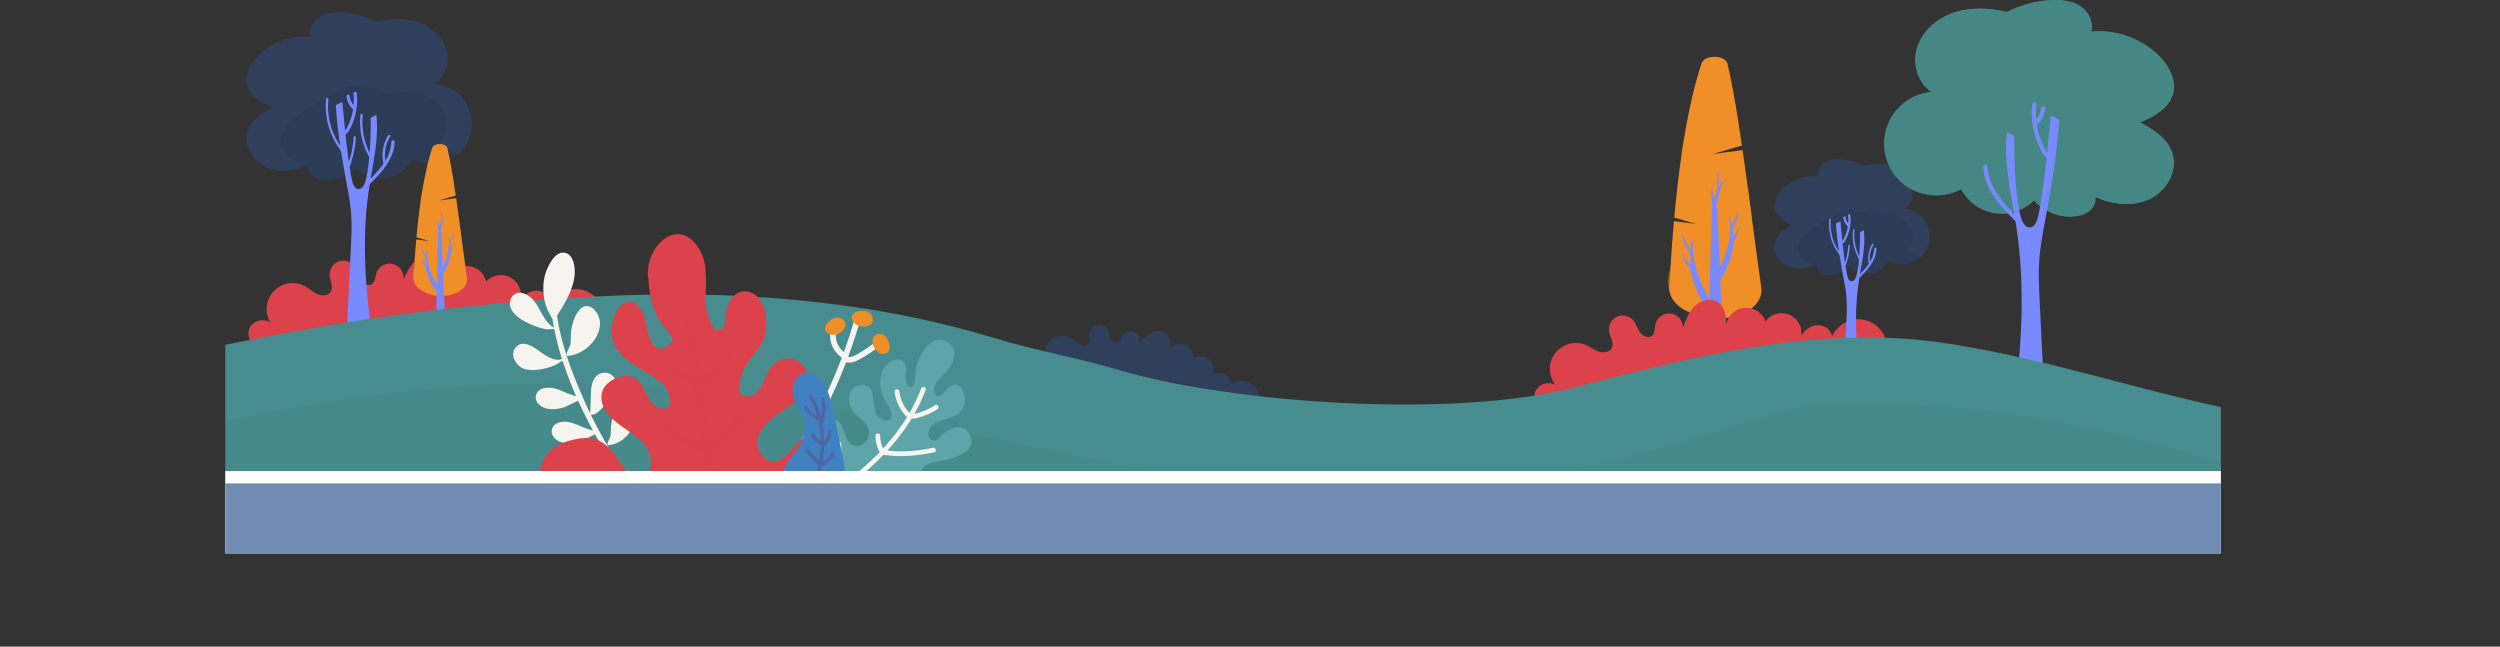 <?xml version="1.0" encoding="UTF-8"?> <svg xmlns="http://www.w3.org/2000/svg" xmlns:xlink="http://www.w3.org/1999/xlink" viewBox="0 0 1841.59 476.32"><rect x="0" y="0" width="1841.59" height="476.32" fill="#333333" stroke="none"/> <defs> <style>.cls-1{fill:none;}.cls-2{isolation:isolate;}.cls-3{clip-path:url(#clip-path);}.cls-15,.cls-4{fill:#db424c;}.cls-15,.cls-5{opacity:0.3;}.cls-10,.cls-15,.cls-17,.cls-19,.cls-5{mix-blend-mode:multiply;}.cls-6{fill:#2f3f5c;}.cls-7{fill:#243147;}.cls-8{fill:#798aff;}.cls-9{fill:#f08f27;}.cls-10{opacity:0.46;}.cls-11{fill:#4f8367;}.cls-12{fill:#458784;}.cls-13{fill:#478c8f;}.cls-14,.cls-17{fill:#f5f4ee;}.cls-16{fill:#5da5a8;}.cls-18{fill:#4081c2;}.cls-19{fill:#68457e;opacity:0.43;}.cls-20{fill:#fff;}.cls-21{fill:#728db3;}</style> <clipPath id="clip-path" transform="translate(0 -92.39)"> <rect class="cls-1" x="165.97" width="1470" height="500"></rect> </clipPath> </defs> <title>road</title> <g class="cls-2"> <g id="Слой_2" data-name="Слой 2"> <g id="BANNER_1" data-name="BANNER 1"> <g class="cls-3"> <path class="cls-4" d="M428.12,305.7a21.87,21.87,0,0,0-22.39,10.24c-.14-5-4.88-9.05-9.84-9.34s-9.73,2.62-12.63,6.66a14.71,14.71,0,0,0-25.11-13.5,15,15,0,0,0-28.95-.69c.34-5.87.38-12.57-3.9-16.61-4.58-4.31-12.32-3.35-17.35.42s-8,9.62-10.79,15.25a10.26,10.26,0,0,0-19.9-4.58c-.94,2.84-.87,6.43-3.35,8.09-2.9,1.95-6.9-.53-8.57-3.59s-2.17-6.74-4.25-9.55a10.13,10.13,0,0,0-18.26,6.58c.23,4.17,2.94,8.65.74,12.22-1.87,3-6.35,3.27-9.62,1.85s-5.87-4-9-5.78a19.14,19.14,0,0,0-25.66,26.75c-4.63-3.4-12.06-1.88-15,3.06a10.77,10.77,0,0,0,4.51,14.62l256.4-24.39A21.88,21.88,0,0,0,428.12,305.7Z" transform="translate(0 -92.39)"></path> <g class="cls-5"> <path class="cls-4" d="M415.12,321a19.32,19.32,0,0,0-19.76,9c-.12-4.38-4.31-8-8.69-8.24s-8.59,2.31-11.15,5.88a13,13,0,0,0-22.17-11.92,13.24,13.24,0,0,0-25.55-.61c.3-5.18.33-11.1-3.45-14.66-4-3.8-10.87-3-15.3.37s-7.06,8.49-9.53,13.46a9.06,9.06,0,0,0-17.57-4c-.83,2.5-.77,5.67-3,7.14-2.56,1.72-6.09-.47-7.57-3.17s-1.91-5.95-3.74-8.43a8.94,8.94,0,0,0-16.12,5.8c.2,3.69,2.59,7.65.65,10.79-1.65,2.68-5.6,2.89-8.49,1.63s-5.19-3.55-7.93-5.1a16.9,16.9,0,0,0-22.65,23.62,9.12,9.12,0,1,0-9.25,15.61l226.33-21.54A19.33,19.33,0,0,0,415.12,321Z" transform="translate(0 -92.39)"></path> </g> <path class="cls-6" d="M336.79,206.55l-.25.2a30.46,30.46,0,0,1-33.08,2.9,26.23,26.23,0,0,1-41.7,6.47,27.55,27.55,0,0,1-23.33,9.14,16,16,0,0,1-8.42-3.14,8.76,8.76,0,0,1-3.31-8,47.41,47.41,0,0,1-10.3,3.3c-7,1.39-14.31,1-20.75-1.94-9.69-4.5-16.41-16-13.21-26.21,2.64-8.4,10.74-13.73,18.57-17.74-7.89-3.35-16.46-8-18.81-16.24-2.26-7.95,2.29-16.35,8.19-22.14a49.25,49.25,0,0,1,38.73-13.67c-1.74-5.46,1.49-11.58,6.32-14.65s10.83-3.65,16.55-3.36a63.58,63.58,0,0,1,25.28,6.79c1.42-.36,2.84-.65,4.26-.9,9.34-1.6,19.18-1.49,28,1.94s16.54,10.51,19.26,19.59-.38,20-8.32,25.2a29.72,29.72,0,0,1,16.3,52.49Z" transform="translate(0 -92.39)"></path> <g class="cls-5"> <path class="cls-7" d="M336.79,206.55l-.25.2a30.46,30.46,0,0,1-33.08,2.9,26.23,26.23,0,0,1-41.7,6.47,27.55,27.55,0,0,1-23.33,9.14,16,16,0,0,1-8.42-3.14,8.76,8.76,0,0,1-3.31-8,47.41,47.41,0,0,1-10.3,3.3,54.21,54.21,0,0,1,6.44-3.78c-6.52-2.77-13.6-6.6-15.54-13.41-1.87-6.57,1.89-13.51,6.77-18.3,8.33-8.17,33.21-20.85,37.2-23.39s9-3,13.68-2.76a52.36,52.36,0,0,1,20.88,5.6c1.17-.3,2.34-.54,3.51-.74,7.72-1.33,15.85-1.24,23.15,1.59s13.66,8.68,15.91,16.19-.32,16.52-6.87,20.81A24.9,24.9,0,0,1,336.79,206.55Z" transform="translate(0 -92.39)"></path> </g> <path class="cls-8" d="M272.41,227.87a1.1,1.1,0,0,0,.52-.31c6.63-6.74,13.46-13.82,16.44-23a27.57,27.57,0,0,0,1.37-7.69c.05-1.56-2.37-1.56-2.42,0a29,29,0,0,1-4.48,13.94,26.57,26.57,0,0,1,1.61-13.86,26,26,0,0,1,2-4c.59-.94-.9-1.81-1.48-.87a27.8,27.8,0,0,0-3.52,20.84,64.4,64.4,0,0,1-5.77,7.21c-1.19,1.3-2.42,2.57-3.65,3.84,2.7-15.65,5.95-31.34,4.18-47L273,179.34c.2,6,0,16-.73,25.62a50.71,50.71,0,0,1-3.27-8.43,51.34,51.34,0,0,1-2-12.31,50.17,50.17,0,0,1,.24-7.15.86.86,0,1,0-1.72,0A52.34,52.34,0,0,0,272,208.14c-.63,7-1.55,13.52-2.81,17.8-.8,2.69-2.49,5.91-5.28,5.66-2.58-.23-3.79-3.24-4.4-5.74-.68-2.76-1.35-6.41-2-10.54v0a74.44,74.44,0,0,0,4.21-16.9c.2-1.63.36-3.26.46-4.9a.88.88,0,0,0-.86-.87.89.89,0,0,0-.87.87,72.33,72.33,0,0,1-3,16.75c-.15.48-.31,1-.46,1.43-.92-6.35-1.76-13.48-2.48-20.12a10.69,10.69,0,0,0,3.3-4.24A45.83,45.83,0,0,0,263,168.47a44,44,0,0,0-.21-7.26,1.24,1.24,0,0,0-1.21-1.21,1.22,1.22,0,0,0-1.21,1.21,43.77,43.77,0,0,1,.09,8.64,12.61,12.61,0,0,1-1.36-2,13.13,13.13,0,0,1-1.44-4.48,1.24,1.24,0,0,0-1.21-1.21,1.21,1.21,0,0,0-1.21,1.21,15.39,15.39,0,0,0,4.84,9.61,42.85,42.85,0,0,1-3.77,12,17.34,17.34,0,0,1-2.09,3.62c-1.22-11.61-2-21-2-21l-4.88,2.25c.69,10.54,1.85,20.32,3.27,29.84a51.23,51.23,0,0,1-5.86-11.43,52,52,0,0,1-3-14.38,50.86,50.86,0,0,1,.18-8.37.86.86,0,0,0-.86-.86.88.88,0,0,0-.87.86,52.18,52.18,0,0,0,.68,15.12,53.52,53.52,0,0,0,4.87,14.27,50.37,50.37,0,0,0,4.37,7.07,6.14,6.14,0,0,0,1.09,1.71c1.39,8.85,3,17.52,4.6,26.4,1.11,6.07,2.22,12.14,2.76,18.28.76,8.82.33,17.69-.1,26.53q-1.46,29.85-2.92,59.72a19.87,19.87,0,0,0,17.73-1.22c-4.52-33.49-6.55-67.61-1.57-101C271.93,230.83,272.17,229.35,272.41,227.87Z" transform="translate(0 -92.39)"></path> <path class="cls-9" d="M1296.66,311c-1.78,4.86-6.23,9.22-12.73,12.21a44.6,44.6,0,0,1-17.08,3.84,45.08,45.08,0,0,1-7.25-.25,43.58,43.58,0,0,1-13.56-3.68l-2.93-1.38a35.26,35.26,0,0,1-4.5-2.53,24,24,0,0,1-4.48-3.85s0,0,0,0a16.45,16.45,0,0,1-4.13-7.77,13.22,13.22,0,0,1-.28-3.5c.23-4.58.5-9.19.79-13.8.7-11.68,1.55-23.41,2.59-35l10.32,1.32,5.88.75c-.45-.16-2.72-.82-5.77-1.71s-6.59-1.93-10.19-3c1.45-15.85,3.22-31.43,5.39-46.37a0,0,0,0,0,0,0q.51-3.48,1-6.92c1.93-12.26,4.16-24,6.73-35,2.09-8.92,4.41-17.35,7-25.15,2.25-6.82,17.46-6.5,19.08.39.88,3.75,1.74,7.79,2.58,12.09,2,10,4,21.44,5.88,33.76q1.08,6.93,2.14,14.21c-8.63,2.38-20.56,6-21.3,6.15l21.8-2.8c.73,5,1.44,10.18,2.18,15.41.11.79.21,1.61.32,2.43q.74,5.32,1.47,10.76c1,7.26,2,14.61,2.94,22,2.27,17.12,4.55,34.33,6.86,50.66A13.56,13.56,0,0,1,1296.66,311Z" transform="translate(0 -92.39)"></path> <g class="cls-10"> <path class="cls-9" d="M1296.66,311c-1.78,4.86-6.23,9.22-12.73,12.21a44.6,44.6,0,0,1-17.08,3.84,45.08,45.08,0,0,1-7.25-.25,43.58,43.58,0,0,1-13.56-3.68l-2.93-1.38a35.26,35.26,0,0,1-4.5-2.53,24,24,0,0,1-4.48-3.85s0,0,0,0a27.91,27.91,0,0,1-4.13-7.77c-.19-.53-.35-1.08-.51-1.64a25.1,25.1,0,0,1,1-15.66,21.2,21.2,0,0,1,12.16-12.47c4.46-1.63,9.4-1.63,13.81-3.37s8.39-6.4,6.87-10.89c-1-3.08-4.24-4.87-7.36-5.8s-6.44-1.29-9.28-2.88-5.06-5-3.94-8c1.8-5,9.57-4.13,13.07-8.09,3.2-3.61,1.26-9.51-2.13-12.95s-7.94-5.62-11.09-9.28a16.87,16.87,0,0,1-3.89-10.22,0,0,0,0,0,0,0,17.88,17.88,0,0,1,1-6.92,15.56,15.56,0,0,1,2.79-4.85c2.48-2.95,5.9-4.95,8.75-7.54s5.29-6.23,4.77-10.06c-.69-5-5.9-7.94-9.1-11.91a7,7,0,0,1-.48-.63c2.09-8.92,4.41-17.35,7-25.15,2.25-6.82,17.46-6.5,19.08.39.88,3.75,1.74,7.79,2.58,12.09,2,10,4,21.44,5.88,33.76a39.88,39.88,0,0,1-3.44,2.92c-4.78,3.68-10.38,6.58-13.75,11.58-5.33,7.91-2.69,20.06,5.46,25,3.92,2.4,8.57,3.17,13,4.48a28.44,28.44,0,0,1,5.37,2.16c1,7.26,2,14.61,2.94,22-.4.54-.82,1.07-1.25,1.57-4.3,5-9.94,8.95-13.47,14.54a24.34,24.34,0,0,0,8.83,34.35c2.85,1.59,6,2.59,8.82,4.3A14,14,0,0,1,1296.66,311Z" transform="translate(0 -92.39)"></path> </g> <path class="cls-1" d="M1296.66,311c-1.78,4.86-6.23,9.22-12.73,12.21a44.6,44.6,0,0,1-17.08,3.84,45.08,45.08,0,0,1-7.25-.25,43.58,43.58,0,0,1-13.56-3.68l-2.93-1.38a35.26,35.26,0,0,1-4.5-2.53,24,24,0,0,1-4.48-3.85s0,0,0,0a16.45,16.45,0,0,1-4.13-7.77,13.22,13.22,0,0,1-.28-3.5c.23-4.58.5-9.19.79-13.8.7-11.68,1.55-23.41,2.59-35l10.32,1.32,5.88.75c-.45-.16-2.72-.82-5.77-1.71s-6.59-1.93-10.19-3c1.45-15.85,3.22-31.43,5.39-46.37a0,0,0,0,0,0,0q.51-3.48,1-6.92c1.93-12.26,4.16-24,6.73-35,2.09-8.92,4.41-17.35,7-25.15,2.25-6.82,17.46-6.5,19.08.39.88,3.75,1.74,7.79,2.58,12.09,2,10,4,21.44,5.88,33.76q1.08,6.93,2.14,14.21c-8.63,2.38-20.56,6-21.3,6.15l21.8-2.8c.73,5,1.44,10.18,2.18,15.41.11.79.21,1.61.32,2.43q.74,5.32,1.47,10.76c1,7.26,2,14.61,2.94,22,2.27,17.12,4.55,34.33,6.86,50.66A13.56,13.56,0,0,1,1296.66,311Z" transform="translate(0 -92.39)"></path> <path class="cls-8" d="M1281.18,257.82c-1.23,6.29-4.62,8.92-4.62,8.92l-.14-7c3.72-4.69,4.32-13.08,4.32-13.08l-4.45,11.29a31.23,31.23,0,0,0-3.19-8s1.83,3.77,1.48,10.67a67.84,67.84,0,0,1-7.72,28.66L1265,246.35a2.23,2.23,0,0,0-.74-1.64,71.71,71.71,0,0,1,2.58-11.55c2.06-6.6,5.07-9.5,5.07-9.5a31.17,31.17,0,0,0-5.76,6.42l-.28-12.14s-2.33,8.09-.45,13.77l-2.55,6.55s-2.29-3.64-1.27-10c0,0-2.23,7.11-.46,12.07l-2,71.66a80.45,80.45,0,0,1-11.8-32.35c-1.16-8.11.6-12.75.6-12.75a36.72,36.72,0,0,0-2.9,9.8l-6.48-12.86s1.61,9.86,6.52,15l.6,8.32s-4.3-2.74-6.43-10c0,0,1.22,8.76,5.64,13.16,0,0,3.81,19.63,14.06,31.76l-.8,42h11.92l-2.85-65.86c8.4-10.9,10.2-28.91,10.2-28.91C1280.83,265.26,1281.18,257.82,1281.18,257.82Z" transform="translate(0 -92.39)"></path> <path class="cls-9" d="M343.5,301.05c-1,2.82-3.62,5.36-7.39,7.09A28.08,28.08,0,0,1,322,310.22a25.23,25.23,0,0,1-7.87-2.13l-1.7-.8a21.05,21.05,0,0,1-2.61-1.47,14,14,0,0,1-2.6-2.23l0,0a9.54,9.54,0,0,1-2.39-4.52,7.64,7.64,0,0,1-.16-2q.19-4,.46-8c.4-6.77.9-13.58,1.5-20.32l6,.77,3.41.43c-.26-.09-1.58-.48-3.35-1s-3.83-1.12-5.91-1.71c.84-9.2,1.86-18.25,3.12-26.91a0,0,0,0,0,0,0c.2-1.34.41-2.69.62-4,1.12-7.11,2.41-13.93,3.9-20.31,1.21-5.18,2.56-10.07,4.05-14.59,1.31-4,10.14-3.77,11.08.22.51,2.18,1,4.52,1.49,7,1.16,5.82,2.3,12.44,3.41,19.59.42,2.68.83,5.43,1.25,8.25-5,1.38-11.94,3.45-12.36,3.57L336,238.37c.42,2.93.83,5.91,1.26,8.94.06.47.13.94.19,1.41.28,2.07.57,4.15.85,6.25.57,4.22,1.13,8.48,1.71,12.76,1.32,9.94,2.64,19.93,4,29.4A7.93,7.93,0,0,1,343.5,301.05Z" transform="translate(0 -92.39)"></path> <g class="cls-10"> <path class="cls-9" d="M343.5,301.05c-1,2.82-3.62,5.36-7.39,7.09A28.08,28.08,0,0,1,322,310.22a25.23,25.23,0,0,1-7.87-2.13l-1.7-.8a21.05,21.05,0,0,1-2.61-1.47,14,14,0,0,1-2.6-2.23l0,0a16.47,16.47,0,0,1-2.39-4.52c-.11-.31-.21-.62-.3-.95a14.53,14.53,0,0,1,.6-9.09,12.34,12.34,0,0,1,7-7.24c2.59-.94,5.46-.94,8-1.95s4.87-3.71,4-6.32c-.6-1.79-2.47-2.83-4.28-3.36s-3.74-.75-5.38-1.67-2.94-2.9-2.29-4.67c1-2.87,5.56-2.39,7.59-4.69,1.85-2.1.72-5.52-1.24-7.52s-4.61-3.26-6.43-5.38a9.89,9.89,0,0,1-2.27-5.93,0,0,0,0,0,0,0,10.53,10.53,0,0,1,.62-4,9.21,9.21,0,0,1,1.61-2.82c1.45-1.71,3.43-2.87,5.08-4.37s3.07-3.62,2.77-5.84c-.4-2.92-3.43-4.61-5.28-6.91a3.27,3.27,0,0,1-.28-.37c1.21-5.18,2.56-10.07,4.05-14.59,1.31-4,10.14-3.77,11.08.22.51,2.18,1,4.52,1.49,7,1.16,5.82,2.3,12.44,3.41,19.59a24.78,24.78,0,0,1-2,1.7c-2.77,2.13-6,3.82-8,6.72a10.69,10.69,0,0,0,3.17,14.52c2.27,1.39,5,1.83,7.52,2.6a15.89,15.89,0,0,1,3.12,1.25c.57,4.22,1.13,8.48,1.71,12.76-.24.32-.48.63-.73.91-2.49,2.93-5.77,5.2-7.82,8.44A14.14,14.14,0,0,0,336.54,297c1.65.92,3.5,1.5,5.11,2.49A7.86,7.86,0,0,1,343.5,301.05Z" transform="translate(0 -92.39)"></path> </g> <path class="cls-1" d="M343.5,301.05c-1,2.82-3.62,5.36-7.39,7.09A28.08,28.08,0,0,1,322,310.22a25.23,25.23,0,0,1-7.87-2.13l-1.7-.8a21.05,21.05,0,0,1-2.61-1.47,14,14,0,0,1-2.6-2.23l0,0a9.54,9.54,0,0,1-2.39-4.52,7.64,7.64,0,0,1-.16-2q.19-4,.46-8c.4-6.77.9-13.58,1.5-20.32l6,.77,3.41.43c-.26-.09-1.58-.48-3.35-1s-3.83-1.12-5.91-1.71c.84-9.2,1.86-18.25,3.12-26.91a0,0,0,0,0,0,0c.2-1.34.41-2.69.62-4,1.12-7.11,2.41-13.93,3.9-20.31,1.21-5.18,2.56-10.07,4.05-14.59,1.31-4,10.14-3.77,11.08.22.51,2.18,1,4.52,1.49,7,1.16,5.82,2.3,12.44,3.41,19.59.42,2.68.83,5.43,1.25,8.25-5,1.38-11.94,3.45-12.36,3.57L336,238.37c.42,2.93.83,5.91,1.26,8.94.06.47.13.94.19,1.41.28,2.07.57,4.15.85,6.25.57,4.22,1.13,8.48,1.71,12.76,1.32,9.94,2.64,19.93,4,29.4A7.93,7.93,0,0,1,343.5,301.05Z" transform="translate(0 -92.39)"></path> <path class="cls-8" d="M334.51,270.17a8.8,8.8,0,0,1-2.68,5.18l-.08-4.08c2.16-2.72,2.51-7.59,2.51-7.59l-2.59,6.56a17.82,17.82,0,0,0-1.85-4.65,13.69,13.69,0,0,1,.86,6.19,39.28,39.28,0,0,1-4.48,16.63l-1.08-24.89a1.26,1.26,0,0,0-.43-.95,42.54,42.54,0,0,1,1.5-6.71,13.62,13.62,0,0,1,2.94-5.51,18.14,18.14,0,0,0-3.34,3.72l-.16-7s-1.36,4.69-.26,8l-1.49,3.8a8.84,8.84,0,0,1-.73-5.78s-1.3,4.12-.27,7l-1.14,41.59a46.61,46.61,0,0,1-6.85-18.77,16.25,16.25,0,0,1,.35-7.41,21.34,21.34,0,0,0-1.69,5.69l-3.76-7.46s.94,5.72,3.79,8.69l.35,4.83a10.44,10.44,0,0,1-3.73-5.82s.71,5.08,3.27,7.63c0,0,2.21,11.4,8.16,18.43l-.47,24.4h6.93l-1.66-38.22c4.87-6.33,5.92-16.78,5.92-16.78C334.31,274.49,334.51,270.17,334.51,270.17Z" transform="translate(0 -92.39)"></path> <path class="cls-4" d="M1370.72,327.63a21.88,21.88,0,0,0-21.19,12.54c-.66-4.93-5.81-8.49-10.77-8.26s-9.4,3.63-11.86,7.94a14.72,14.72,0,0,0-26.39-10.8,15,15,0,0,0-28.86,2.36c-.27-5.88-.94-12.55-5.62-16.11-5-3.81-12.6-2.05-17.2,2.23s-6.95,10.4-9.14,16.29a10.26,10.26,0,0,0-20.27-2.47c-.64,2.93-.19,6.48-2.49,8.4-2.68,2.24-6.91.2-8.9-2.68s-2.86-6.47-5.22-9a10.13,10.13,0,0,0-17.47,8.45c.66,4.13,3.82,8.3,2,12.07-1.54,3.21-6,3.92-9.37,2.85s-6.26-3.39-9.53-4.81a19.14,19.14,0,0,0-22.72,29.3c-5-2.9-12.2-.62-14.59,4.61s.59,12.19,6,14.06l252.43-51.1A21.9,21.9,0,0,0,1370.72,327.63Z" transform="translate(0 -92.39)"></path> <g class="cls-5"> <path class="cls-4" d="M1359.4,344.24a19.33,19.33,0,0,0-18.71,11.07c-.58-4.35-5.12-7.5-9.5-7.3s-8.3,3.21-10.47,7a13,13,0,0,0-23.3-9.53,13.24,13.24,0,0,0-25.47,2.07c-.25-5.19-.84-11.07-5-14.22-4.41-3.36-11.12-1.8-15.18,2s-6.13,9.17-8.07,14.37a9.05,9.05,0,0,0-17.89-2.17c-.57,2.58-.17,5.72-2.2,7.41-2.37,2-6.1.17-7.86-2.36s-2.52-5.71-4.61-8a8.94,8.94,0,0,0-15.42,7.46c.59,3.64,3.38,7.33,1.78,10.66-1.36,2.83-5.27,3.46-8.27,2.51s-5.53-3-8.42-4.24a16.89,16.89,0,0,0-20,25.86,9.12,9.12,0,1,0-7.57,16.49l222.83-45.12A19.32,19.32,0,0,0,1359.4,344.24Z" transform="translate(0 -92.39)"></path> </g> <path class="cls-6" d="M921.68,375.28a14.27,14.27,0,0,0-16.13.6c1.05-3-.94-6.52-4-7.82a10,10,0,0,0-9.31,1.25,9.34,9.34,0,0,0-1.2-11.49,10.5,10.5,0,0,0-12-1.74,10,10,0,0,0-7.21-9.61c-4.3-1.28-9.31.51-11.52,4.08,1.17-3.57,2.31-7.69.08-10.88-2.39-3.42-7.84-4-11.8-2.41s-6.76,4.87-9.36,8a6.62,6.62,0,0,0-3.86-8.07c-3.21-1.33-7.37,0-9,2.81-1,1.68-1.31,3.94-3.16,4.72-2.15.92-4.57-1-5.41-3.13s-.8-4.45-1.95-6.42a7.44,7.44,0,0,0-7.67-3.23,6.73,6.73,0,0,0-5.46,5.85c-.16,2.66,1.31,5.69-.45,7.78-1.5,1.78-4.51,1.62-6.62.52s-3.71-2.91-5.72-4.19a14,14,0,0,0-16,1.21,12,12,0,0,0-2.43,14.78,7.25,7.25,0,0,0-10,1.68,6.77,6.77,0,0,0,2.73,9.37,413,413,0,0,1,163.16,21.11A13.66,13.66,0,0,0,921.68,375.28Z" transform="translate(0 -92.39)"></path> <path class="cls-6" d="M921.74,375.21a14.38,14.38,0,0,0-16.25.6l.14.1c1-3-.75-6.15-3.38-7.61-3.16-1.76-7.16-1-10,.93l.13.13a9.49,9.49,0,0,0,.36-9.46,10,10,0,0,0-8.36-5.06,10.41,10.41,0,0,0-2.43.13,9.83,9.83,0,0,0-1.19.29c-.41.12-.91.45-1.32.52s-.13.23-.28-.14a3.85,3.85,0,0,1,0-.48A8.75,8.75,0,0,0,879,354a9.18,9.18,0,0,0-.84-2.39,10.43,10.43,0,0,0-17.89-1.15l.16.09c1.39-4.26,2.65-9.86-1.83-12.78-4-2.58-9.22-1.57-12.92,1a33.15,33.15,0,0,0-6.5,6.46l.16.09a6.74,6.74,0,0,0-3.48-8,7.68,7.68,0,0,0-8.89,1.77c-1.19,1.38-1.41,3.31-2.58,4.69-1.74,2.06-4.45.85-5.79-1s-1.28-3.93-1.88-5.88a6.94,6.94,0,0,0-3.26-4.16,7.43,7.43,0,0,0-9.23,1.46,6.36,6.36,0,0,0-1.54,4.68c.13,2.14,1.12,4.82-.44,6.67-1.37,1.61-3.87,1.52-5.69.85-2.15-.8-3.78-2.56-5.59-3.9a13.73,13.73,0,0,0-10-2.5,12.56,12.56,0,0,0-9.51,6.16,12.14,12.14,0,0,0,0,11.8l.14-.11c-3.16-2.36-8.42-1.49-10.34,2.07a6.68,6.68,0,0,0-.18,5.68,7.1,7.1,0,0,0,1.57,2.33,6.78,6.78,0,0,0,1.21.92,2.42,2.42,0,0,0,1.58.13q20.05-1.38,40.17-.82,19.8.57,39.47,3t39.11,6.8q19.54,4.38,38.59,10.63l4.63,1.55a.09.09,0,0,0,.12-.05,13.83,13.83,0,0,0-5.72-14.88c-.1-.07-.21.08-.11.15a13.73,13.73,0,0,1,6.06,10.29,12.16,12.16,0,0,1,0,2.09,5.16,5.16,0,0,1-.29,1.85c-.29.48-.82.1-1.22,0l-1.24-.41c-.87-.3-1.74-.58-2.62-.87q-2.55-.84-5.1-1.63-5-1.56-10-3a409.06,409.06,0,0,0-40.92-9.46,412.56,412.56,0,0,0-83.9-6.25q-5.22.15-10.42.42c-1.8.09-3.59.2-5.38.32a6.11,6.11,0,0,1-2.76,0,5.33,5.33,0,0,1-1.6-1.35,6.71,6.71,0,0,1-.93-7.31,6.91,6.91,0,0,1,6.58-3.29,6.59,6.59,0,0,1,3.49,1.27c.07,0,.19,0,.14-.12a11.94,11.94,0,0,1-.36-11,12.16,12.16,0,0,1,8.76-6.54,13.64,13.64,0,0,1,10.85,2.31c2.74,2,5.49,5.05,9.28,4.28a3.76,3.76,0,0,0,3-2.6c.52-1.78-.12-3.69-.23-5.48a6.75,6.75,0,0,1,8-6.82,7.19,7.19,0,0,1,4.82,3c1.14,1.78,1.2,4,1.83,6,.82,2.55,4.11,5.61,6.69,3.2,1.34-1.25,1.56-3.25,2.62-4.68a7.28,7.28,0,0,1,5.4-2.75c4.44-.26,8.43,4,6.92,8.46a.09.09,0,0,0,.16.09c3.08-3.71,6.63-7.74,11.62-8.64,4.38-.78,9.68.92,10.52,5.83.47,2.7-.39,5.45-1.22,8a.1.1,0,0,0,.17.09,10.34,10.34,0,0,1,11.41-4,9.92,9.92,0,0,1,7.14,9.51c0,.06.07.13.13.1a10.4,10.4,0,0,1,11.77,1.55,9.27,9.27,0,0,1,1.37,11.53.09.09,0,0,0,.13.13c2.72-1.82,6.39-2.57,9.44-1.13,2.76,1.3,4.69,4.57,3.7,7.59,0,.09.07.17.14.11a14.21,14.21,0,0,1,16-.59C921.73,375.42,921.84,375.27,921.74,375.21Z" transform="translate(0 -92.39)"></path> <path class="cls-6" d="M1414,282.35l-.17.14a21,21,0,0,1-22.8,2,18.09,18.09,0,0,1-28.74,4.45,19,19,0,0,1-16.08,6.3,10.94,10.94,0,0,1-5.8-2.16,6,6,0,0,1-2.29-5.54,32.33,32.33,0,0,1-7.1,2.28,23.23,23.23,0,0,1-14.3-1.34c-6.68-3.1-11.31-11-9.1-18.06,1.82-5.79,7.4-9.47,12.8-12.23-5.45-2.31-11.35-5.5-13-11.2-1.56-5.48,1.58-11.27,5.65-15.26a33.94,33.94,0,0,1,26.69-9.42c-1.2-3.76,1-8,4.35-10.1s7.47-2.51,11.41-2.31a43.89,43.89,0,0,1,17.43,4.68c1-.25,2-.45,2.93-.62,6.44-1.1,13.23-1,19.32,1.34s11.4,7.24,13.27,13.5-.26,13.78-5.73,17.36A20.49,20.49,0,0,1,1414,282.35Z" transform="translate(0 -92.39)"></path> <g class="cls-5"> <path class="cls-7" d="M1414,282.35l-.17.14a21,21,0,0,1-22.8,2,18.09,18.09,0,0,1-28.74,4.45,19,19,0,0,1-16.08,6.3,10.94,10.94,0,0,1-5.8-2.16,6,6,0,0,1-2.29-5.54,32.33,32.33,0,0,1-7.1,2.28,38.2,38.2,0,0,1,4.44-2.61c-4.5-1.91-9.37-4.55-10.71-9.24-1.29-4.53,1.3-9.31,4.67-12.61,5.74-5.64,22.89-14.38,25.64-16.13s6.17-2.07,9.42-1.9a36.24,36.24,0,0,1,14.4,3.86c.8-.2,1.61-.37,2.42-.51,5.32-.91,10.92-.85,16,1.1s9.42,6,11,11.16-.22,11.38-4.74,14.34A17.15,17.15,0,0,1,1414,282.35Z" transform="translate(0 -92.39)"></path> </g> <path class="cls-8" d="M1369.66,297a.79.79,0,0,0,.36-.21c4.57-4.65,9.27-9.53,11.33-15.87a19.11,19.11,0,0,0,.94-5.3c0-1.08-1.63-1.08-1.67,0a20,20,0,0,1-3.08,9.61,18.27,18.27,0,0,1,1.11-9.56,17.41,17.41,0,0,1,1.41-2.75c.4-.65-.63-1.25-1-.6a19.4,19.4,0,0,0-2.87,11.11,18.81,18.81,0,0,0,.44,3.25,42.82,42.82,0,0,1-4,5c-.82.9-1.67,1.78-2.52,2.65,1.87-10.79,4.1-21.6,2.88-32.43l-2.9,1.68c.14,4.16,0,11-.51,17.66a35.27,35.27,0,0,1-2.25-5.81,35,35,0,0,1-1.19-13.41.6.6,0,1,0-1.19,0,36.36,36.36,0,0,0,2.51,17.4,37.16,37.16,0,0,0,1.94,4,71.06,71.06,0,0,1-1.93,12.26c-.55,1.86-1.72,4.07-3.65,3.9-1.77-.16-2.6-2.23-3-4-.46-1.9-.92-4.41-1.37-7.26v0a51.28,51.28,0,0,0,2.9-11.64c.14-1.13.25-2.26.32-3.39a.6.6,0,0,0-1.19,0,50.31,50.31,0,0,1-2.09,11.55c-.1.33-.21.66-.32,1-.63-4.38-1.22-9.29-1.71-13.87a7.38,7.38,0,0,0,2.27-2.93,31.32,31.32,0,0,0,3.56-13,30.92,30.92,0,0,0-.14-5,.87.87,0,0,0-.84-.84.84.84,0,0,0-.83.84,30.34,30.34,0,0,1,.06,6,8.51,8.51,0,0,1-.93-1.4,9,9,0,0,1-1-3.09.85.85,0,0,0-.83-.83.84.84,0,0,0-.84.83,10.58,10.58,0,0,0,3.34,6.62,29.58,29.58,0,0,1-2.6,8.3,12.08,12.08,0,0,1-1.44,2.5c-.84-8-1.39-14.52-1.39-14.52l-3.36,1.56c.48,7.26,1.28,14,2.25,20.56a34.69,34.69,0,0,1-4-7.88,35.72,35.72,0,0,1-2.06-9.9,34.86,34.86,0,0,1,.12-5.78.6.6,0,0,0-1.19,0,36.12,36.12,0,0,0,.46,10.43,37.24,37.24,0,0,0,3.36,9.83,36,36,0,0,0,3,4.88,4.76,4.76,0,0,0,.76,1.18c1,6.09,2,12.07,3.17,18.19.76,4.18,1.53,8.37,1.9,12.6a136,136,0,0,1-.07,18.28l-2,41.17a13.71,13.71,0,0,0,12.22-.84c-3.12-23.09-4.52-46.6-1.09-69.64C1369.33,299.08,1369.49,298.06,1369.66,297Z" transform="translate(0 -92.39)"></path> <path class="cls-11" d="M1401.82,227.65l.32.26a39.17,39.17,0,0,0,42.54,3.73,33.74,33.74,0,0,0,53.63,8.32,35.4,35.4,0,0,0,30,11.75,20.42,20.42,0,0,0,10.83-4c3-2.49,5-6.5,4.26-10.33a61.69,61.69,0,0,0,13.25,4.25c9,1.79,18.4,1.33,26.68-2.51,12.47-5.78,21.11-20.6,17-33.7-3.39-10.8-13.81-17.66-23.88-22.81,10.16-4.32,21.17-10.27,24.2-20.89,2.91-10.23-3-21-10.54-28.48a63.34,63.34,0,0,0-49.8-17.58c2.23-7-1.93-14.89-8.13-18.84s-13.94-4.69-21.28-4.32a82,82,0,0,0-32.52,8.73c-1.83-.45-3.65-.84-5.48-1.15-12-2.06-24.67-1.92-36,2.49s-21.28,13.51-24.77,25.2.49,25.72,10.7,32.4a38.22,38.22,0,0,0-21,67.51Z" transform="translate(0 -92.39)"></path> <path class="cls-12" d="M1401.82,227.65l.32.26a39.17,39.17,0,0,0,42.54,3.73,33.74,33.74,0,0,0,53.63,8.32,35.4,35.4,0,0,0,30,11.75,20.42,20.42,0,0,0,10.83-4c3-2.49,5-6.5,4.26-10.33a61.69,61.69,0,0,0,13.25,4.25c9,1.79,18.4,1.33,26.68-2.51,12.47-5.78,21.11-20.6,17-33.7-3.39-10.8-13.81-17.66-23.88-22.81,10.16-4.32,21.17-10.27,24.2-20.89,2.91-10.23-3-21-10.54-28.48a63.34,63.34,0,0,0-49.8-17.58c2.23-7-1.93-14.89-8.13-18.84s-13.94-4.69-21.28-4.32a82,82,0,0,0-32.52,8.73c-1.83-.45-3.65-.84-5.48-1.15-12-2.06-24.67-1.92-36,2.49s-21.28,13.51-24.77,25.2.49,25.72,10.7,32.4a38.22,38.22,0,0,0-21,67.51Z" transform="translate(0 -92.39)"></path> <g class="cls-5"> <path class="cls-12" d="M1401.82,227.65l.32.26a39.17,39.17,0,0,0,42.54,3.73,33.74,33.74,0,0,0,53.63,8.32,35.4,35.4,0,0,0,30,11.75,20.42,20.42,0,0,0,10.83-4c3-2.49,5-6.5,4.26-10.33a61.69,61.69,0,0,0,13.25,4.25,69,69,0,0,0-8.28-4.87c8.39-3.56,17.49-8.49,20-17.25,2.15-7.57-2.43-14.06-8.71-23.53-5.64-8.5-14.41-21.69-32.06-29.11-14.26-6-26.86-5.07-33.37-4.53a79.17,79.17,0,0,0-26.86,7.2c-1.51-.37-3-.68-4.52-.94-9.92-1.71-20.38-1.59-29.76,2.05s-17.58,11.16-20.47,20.81.41,21.24,8.84,26.76A32.1,32.1,0,0,0,1401.82,227.65Z" transform="translate(0 -92.39)"></path> </g> <path class="cls-8" d="M1484.62,255.08a1.59,1.59,0,0,1-.68-.41c-8.52-8.67-17.3-17.77-21.14-29.6a35.89,35.89,0,0,1-1.76-9.9c-.07-2,3-2,3.12,0,.38,11.62,7.35,21.63,14.91,29.92,1.53,1.68,3.11,3.31,4.7,4.94-3.48-20.13-7.65-40.31-5.37-60.51l5.42,3.14c-.48,14.35.83,46.15,4.89,59.92,1,3.47,3.2,7.61,6.79,7.29,3.31-.3,4.87-4.16,5.66-7.39,2.37-9.71,4.7-28,6.45-44.12-2-1.26-3.19-3.43-4.25-5.45a58.43,58.43,0,0,1-3.39-7.79,59.15,59.15,0,0,1-3.25-16.45,55.94,55.94,0,0,1,.27-9.33,1.6,1.6,0,0,1,1.55-1.55,1.55,1.55,0,0,1,1.56,1.55,57.39,57.39,0,0,0-.12,11.12,16.38,16.38,0,0,0,1.75-2.62,16.6,16.6,0,0,0,1.85-5.76,1.61,1.61,0,0,1,1.56-1.56,1.57,1.57,0,0,1,1.56,1.56,19.69,19.69,0,0,1-6.23,12.35,54.8,54.8,0,0,0,4.86,15.48,21.78,21.78,0,0,0,2.68,4.66c1.58-14.94,2.59-27.08,2.59-27.08l6.27,2.9c-1.84,28.13-6.27,52.11-10.91,77.46-1.42,7.8-2.85,15.61-3.54,23.51-1,11.34-.43,22.75.13,34.12l3.75,76.8c-8.15,3.58-15.73,2.89-22.8-1.56,5.81-43.08,8.43-87,2-129.94C1485.24,258.88,1484.93,257,1484.62,255.08Z" transform="translate(0 -92.39)"></path> <path class="cls-13" d="M44.71,377.61V539.43H1841.59V422.06c-50.84-7.79-125.45-14.76-175.23-23.75-31.44-5.67-61-13-90.26-20.53-45.68-11.83-90.56-24.29-140.25-32.17-101.29-16.1-203.69,14-278.2,32.7-26.07,6.54-58.32,10.21-93.06,11.52-83.49,3.12-181.22-7.47-240.92-25.06-6.9-2-13.95-3.9-21.11-5.7-23.55-5.89-48.09-10.95-70.44-17.78a711.88,711.88,0,0,0-100.5-22.4c-92.77-13.65-175.81-11.11-268.79-2.54C287.74,323.3,220,335,153.43,349.06c-11.64,2.44-27.41,6.37-43.32,10.54h0C77.7,368.1,44.71,377.61,44.71,377.61Z" transform="translate(0 -92.39)"></path> <g class="cls-5"> <path class="cls-12" d="M0,454.77v94.76H1796.88l-23.43-79.26c-105.76-19-238.16-87.45-428.87-80.48-27.91,1-83.48,23.43-144.77,39.12-280.08,71.71-423.12-30-723.23-52.32C331.32,365.81,136.3,395.43,0,454.77Z" transform="translate(0 -92.39)"></path> </g> <path class="cls-14" d="M417.66,354.58l-.29-1.52c-.15-.78,2.68-5.8,2.88-7.36.29-2.38.13-4.79.29-7.18.37-5.78,2.16-12.81,5.87-17.38,2.88-3.53,6-3.95,8.64-2.67,3.95,1.91,7,7.54,6.93,12.28C441.9,342.73,429.59,354.17,417.66,354.58Z" transform="translate(0 -92.39)"></path> <path class="cls-14" d="M447.72,420.3l-.23-1.21c-.12-.62,2.13-4.61,2.29-5.85.23-1.89.11-3.81.23-5.71.3-4.59,1.72-10.18,4.67-13.81,2.29-2.81,4.75-3.14,6.87-2.12,3.14,1.51,5.54,6,5.51,9.76C467,410.88,457.21,420,447.72,420.3Z" transform="translate(0 -92.39)"></path> <path class="cls-14" d="M381.44,346.9c5.06-3.67,12.5,1.6,16.61,4.7,3.43,2.58,11.34,7.73,15.87,5.11a208.53,208.53,0,0,1-5.62-21.92c-2.07,0-5.28.3-6.19.15a38.28,38.28,0,0,1-5.39-1.46,60.06,60.06,0,0,1-9.66-4c-5.52-3-12.67-8.12-11.22-15.35.92-4.53,4.88-7.08,9.36-5.76,12.23,3.6,12.75,19.87,22.87,25.34-.4-2.08-.75-4.17-1.07-6.26-5.07-8.13-7.13-15.4-6.7-25.29a35.7,35.7,0,0,1,7.54-19.79c5-6.11,12.17-4.91,14.52,2.9,4.08,13.51-4.71,28.26-12,39.6a.24.24,0,0,0,0,.08C413.49,347,422,368.6,431,388.88c1.14,2.58,2.34,5.15,3.57,7.71.52-3.2.6-12.07.63-13,.18-4.73.45-10.34,3.93-14a9.27,9.27,0,0,1,2.52-1.86,8.66,8.66,0,0,1,11.75,4.66c2.17,5.92-3,11.83-6.4,16.22-2.37,3.09-7.1,10-11.83,9.16,9.21,18.95,20.68,37.44,32.5,54.6,1.36,2-1.74,4-3.09,2.05-9.12-13.23-18.14-27.38-26.3-42.15-3.49,1.85-10.57,5.17-11.61,5.44-5.56,1.47-12.36,2.2-17.16-1.67-5.05-4.08-3.74-10.75,2.51-12.47,5.87-1.62,11.57.93,16.84,3.31,2.45,1.1,5.33,1.81,8,2.72-3.92-7.22-7.62-14.59-11-22.07-3.66,1.89-10,4.84-10.95,5.1-5.55,1.47-12.36,2.19-17.16-1.68-5.05-4.08-3.74-10.75,2.51-12.47,5.87-1.61,11.57.93,16.84,3.31,2.25,1,4.86,1.69,7.3,2.5a265.72,265.72,0,0,1-9.92-26c-1.77.59-3.44,2-5.1,2.8-6.17,2.88-15.44,4.92-22.15,3.35C380.06,362.86,373.92,352.36,381.44,346.9Z" transform="translate(0 -92.39)"></path> <path class="cls-14" d="M620.12,355.75l-.06,0a19.28,19.28,0,0,1-7.55-22.07c.86-2.57,4.88-1.31,4,1.27a15,15,0,0,0,5.13,16.7q4.15-11.46,7.58-23.21c.76-2.61,4.78-1.33,4,1.27q-3.76,13-8.44,25.59c3,.63,6.54-1.95,8.9-3.33a101.37,101.37,0,0,0,8.79-5.83c2.17-1.59,5,1.52,2.83,3.13a97.84,97.84,0,0,1-12.89,8.25c-3,1.56-6.05,2.55-9.14,1.68a370.38,370.38,0,0,1-32.88,65.59c-1.46,2.3-5,0-3.55-2.29A364.59,364.59,0,0,0,620.12,355.75Z" transform="translate(0 -92.39)"></path> <path class="cls-9" d="M644.82,339.3l.12-.09c2.26-1.55,5.54-.77,7.48,1.16,3.16,3.14,5.29,12.82-1.8,12.76-2.69,0-5-2-6.44-4.3C642.35,345.85,642,341.36,644.82,339.3Z" transform="translate(0 -92.39)"></path> <path class="cls-9" d="M622.5,330a.88.88,0,0,0,0-.15c-1-2.56-4.08-3.81-6.78-3.35-4.39.75-11.7,7.45-5.87,11.47,2.22,1.53,5.27,1.26,7.74.19C620.75,336.76,623.61,333.28,622.5,330Z" transform="translate(0 -92.39)"></path> <path class="cls-9" d="M642.88,329s0-.09,0-.14c.7-2.65-1.13-5.48-3.6-6.66-4-1.92-13.86-.66-11.42,6,.94,2.53,3.58,4.06,6.21,4.62C637.54,333.52,641.88,332.32,642.88,329Z" transform="translate(0 -92.39)"></path> <path class="cls-4" d="M584.66,421.92c-6,7.19-15.83,16.67-23.92,5.13-8.21-11.71,2.71-22.4,11.68-29.23,10.31-7.85,26.12-13.95,22.29-29.47-2.84-11.52-14.31-15.34-23.87-8.5-8,5.72-7.82,20.58-16.63,23.68-14.62,5.14-9.53-13.11-5.84-20,4.5-8.4,13.2-15.37,15.42-24.89,2.17-9.33.22-26-9.9-30.44-10.57-4.67-16.87,4.69-19.36,14.05-1,3.57.45,10.71-2.82,12.57-5.2,3-7.23-2.45-8.84-6.05-7.17-16,2-36.64-7.61-52.69-15.3-25.47-39.61-2.64-37.94,19.65.73,9.75,2.4,21.15,6.72,30,3,6.21,9.36,10.69,11.66,17,0,0-7.49,11.42-14,4.12-7-7.84-3.94-20.65-11-28.42-8.93-9.82-17.75,1.42-19.63,12.11-4.58,26.07,21.28,31.13,36.29,44,5.48,4.7,11.58,21.95-1.7,18.41-9.1-2.43-10.28-17.94-18.25-22.31-6.93-3.79-20.65,1.29-23.59,9.71-3.29,9.42,4,18.37,10.85,23.68,8,6.19,19.59,11.74,23.17,21.25,2.92,7.76,2.59,18.16-6.84,18.48-10.67.37-14.48-13-20.57-19.61-8.42-9.15-16.13-10.59-27.79-7.95-12.18,2.76-21.93,8.44-24.57,21.91-2.16,11.06,1.26,20.28,12.67,23.59,15.74,4.57,35.37,1.32,51.69.68,39.8-1.56,78.8-3.18,118.28-3.21,18.08,0,49.35,3.12,48.82-20.65C628.89,409.7,603.34,399.41,584.66,421.92Z" transform="translate(0 -92.39)"></path> <path class="cls-15" d="M549,400.92c2.49-2.63-1.84-6.21-4.32-3.6L523.16,420q-3.51-21.58-6.56-43.23a2.35,2.35,0,0,0,2.31-.49A93.89,93.89,0,0,0,539,353.48c1.93-3.06-3.18-5.41-5.09-2.39a85.51,85.51,0,0,1-18,20.38c-1.92-13.86-3.75-27.72-5.38-41.62-.42-3.59-6-3.09-5.6.51,1.58,13.41,3.34,26.79,5.18,40.16A49.9,49.9,0,0,1,495.31,359c-2.34-2.72-6.94.52-4.57,3.26a56.68,56.68,0,0,0,20.26,15q3,20.88,6.31,41.7a170.9,170.9,0,0,1-28.76-15.61c-3-2-6.59,2.28-3.6,4.31a178.71,178.71,0,0,0,33.44,17.86q2.37,14.39,4.93,28.74c.64,3.53,6.25,3.05,5.6-.51-1.67-9.25-3.24-18.51-4.77-27.78a2.7,2.7,0,0,0,1.84-.86Z" transform="translate(0 -92.39)"></path> <path class="cls-16" d="M677.88,441c-2.41,7.21,2.57,8.9,8.81,8.58,4.17-.22,11.32-2.17,15.36-.54,3.53,1.43,5.82,6,5.6,9.94l-99.41.31c-8.58-8.51-10.21-25-10.29-36.18-.07-8.12-2.62-22.34,8-24.13a8.48,8.48,0,0,1,5.2.9,12.78,12.78,0,0,1,4.53,1.65c5.22,3.05,5.51,7.92,7.62,13,5.82,14,22.72,1.75,15.06-9-4.14-5.86-10.45-7.91-12.42-15.38-1.72-6.5.66-13.12,8.07-13.95,14.79-1.66,4.83,20.5,15.77,25,8.51,3.48,7.64-4.52,5.07-8.94-3.14-5.37-5.62-8.85-6.18-15.27-.53-6.1.46-12.59,5.2-16.6,4.51-3.83,11-4.91,13.33,1.31,1.54,4.08-2,11.07,1.17,14.42,6.47,6.75,5.6-7.94,6.1-11,1.7-10.44,11.86-29.19,24.35-20.1,6.56,4.77,4.3,12.31.62,18.28-3,4.8-12.85,10.6-11,17.11,2.82,10.21,8.67-3.14,12.83-4.33,7.17-2,9.68,6.24,9.4,11.66-.82,16.69-22.21,10-26.38,21.61-1,2.67-.17,6.78,3.11,7.49,3.47.75,5.25-3.26,7.61-5.19,5.07-4.17,13.68-7.11,18.24-.62,9.77,13.89-12.33,19.79-21.35,21.08C685.76,432.88,680.07,434.46,677.88,441Z" transform="translate(0 -92.39)"></path> <path class="cls-17" d="M688.73,390.9a47.32,47.32,0,0,1-15.14,6.34,125.33,125.33,0,0,0,8.3-17.64c.8-2.12-2.59-3-3.38-.92A120.45,120.45,0,0,1,670,396.5a26.77,26.77,0,0,1-7.44-15.66c-.26-2.22-3.77-2.23-3.51,0a30.73,30.73,0,0,0,9.11,18.8,149.75,149.75,0,0,1-17.63,23,21.93,21.93,0,0,1-2.13-9.37,1.76,1.76,0,0,0-3.51,0A25.89,25.89,0,0,0,648,425.42a220.07,220.07,0,0,1-24.78,21.84,150.44,150.44,0,0,1-3.54-27.73c-.08-2.25-3.59-2.25-3.51,0a155.92,155.92,0,0,0,3.75,29,1.52,1.52,0,0,0,.49.84l-.72.56c-1.8,1.32,0,4.36,1.77,3,.69-.51,1.35-1,2-1.55a1.63,1.63,0,0,0,1.61,1.21l45.58.43c2.26,0,2.25-3.49,0-3.51l-44.21-.41a222.4,222.4,0,0,0,24.4-21.74,1.43,1.43,0,0,0,.44.16c12.74,1.74,24.29.62,36.82-1.88,2.21-.44,1.26-3.82-.94-3.38-11.35,2.27-22,3.39-33.46,2a152.15,152.15,0,0,0,18-23.82,1.7,1.7,0,0,0,1.48.38,50.44,50.44,0,0,0,17.37-7C692.4,392.71,690.64,389.68,688.73,390.9Z" transform="translate(0 -92.39)"></path> <path class="cls-18" d="M622.76,441.4a215.88,215.88,0,0,0-3.89-21.81c-2.87-12.1-4-25.15-8.51-37-2.3-6.05-6.19-13.86-13.1-15.31-10.41-2.18-15,8.77-12.87,17.45,1.57,6.29,7,10.94,8.11,17.18,1.61,9.17-1.28,16.94-6.9,23.79s-9.24,12.82-11.73,21.32c-1.92,6.53-1.55,20.43-1.55,20.43l49.82-1.56S623.48,446.81,622.76,441.4Z" transform="translate(0 -92.39)"></path> <path class="cls-19" d="M613.6,442.21a34.23,34.23,0,0,1-12.12,13.66c1.68-4.62,2.31-9.55,3.09-14.45.28-1.75.57-3.51.85-5.27,3.7-2.15,7.51-4.6,9.21-8.71.65-1.6-1.72-2.88-2.39-1.28-1.22,3-3.66,4.89-6.3,6.53a106.52,106.52,0,0,0,1.2-11.91h0a1.3,1.3,0,0,0,.51-.26c3.24-2.57,4.37-6.08,5.16-10,.34-1.7-2.29-2.32-2.63-.62-.55,2.73-1.17,5.43-3,7.47a76,76,0,0,0-1.52-13.88,1.07,1.07,0,0,0,.75-.71,27,27,0,0,0,.94-17c-.44-1.68-3-.86-2.57.82a24,24,0,0,1-.06,12.79,58.61,58.61,0,0,0-6.23-15.3c-.9-1.49-3.18,0-2.28,1.46a54,54,0,0,1,5.51,13.14,23.39,23.39,0,0,1-1.93-1.33,39.21,39.21,0,0,1-5.59-5.49c-1.11-1.33-2.94.66-1.83,2a39.26,39.26,0,0,0,5,5c.77.65,1.58,1.25,2.4,1.84a15.11,15.11,0,0,1,3,2.16,76.89,76.89,0,0,1,1.7,13.93c-.42-.32-.86-.63-1.27-1-1-.81-2.77-1.8-3.08-3.11-.4-1.69-3-.86-2.57.82s1.78,2.6,3,3.6,2.59,2.06,3.93,3c0,.22,0,.45,0,.67a100.08,100.08,0,0,1-1.15,11.27,64,64,0,0,1-7.15-8.35c-1-1.41-3.29,0-2.28,1.45a68.07,68.07,0,0,0,8.92,10.18h0c-.22,1.4-.45,2.8-.67,4.19-.94,6-1.58,12.4-4.31,17.94-5.18-3.54-8.46-10.56-8.27-16.8.05-1.74-2.65-1.63-2.7.1a23.05,23.05,0,0,0,10,19.31,4,4,0,0,0,2,.32,36.77,36.77,0,0,0,17.12-17C616.76,441.92,614.37,440.65,613.6,442.21Z" transform="translate(0 -92.39)"></path> <rect class="cls-20" x="110.72" y="346.98" width="1653.72" height="118.78"></rect> <rect class="cls-21" x="110.72" y="356.09" width="1653.72" height="120.23"></rect> </g> </g> </g> </g> </svg> 